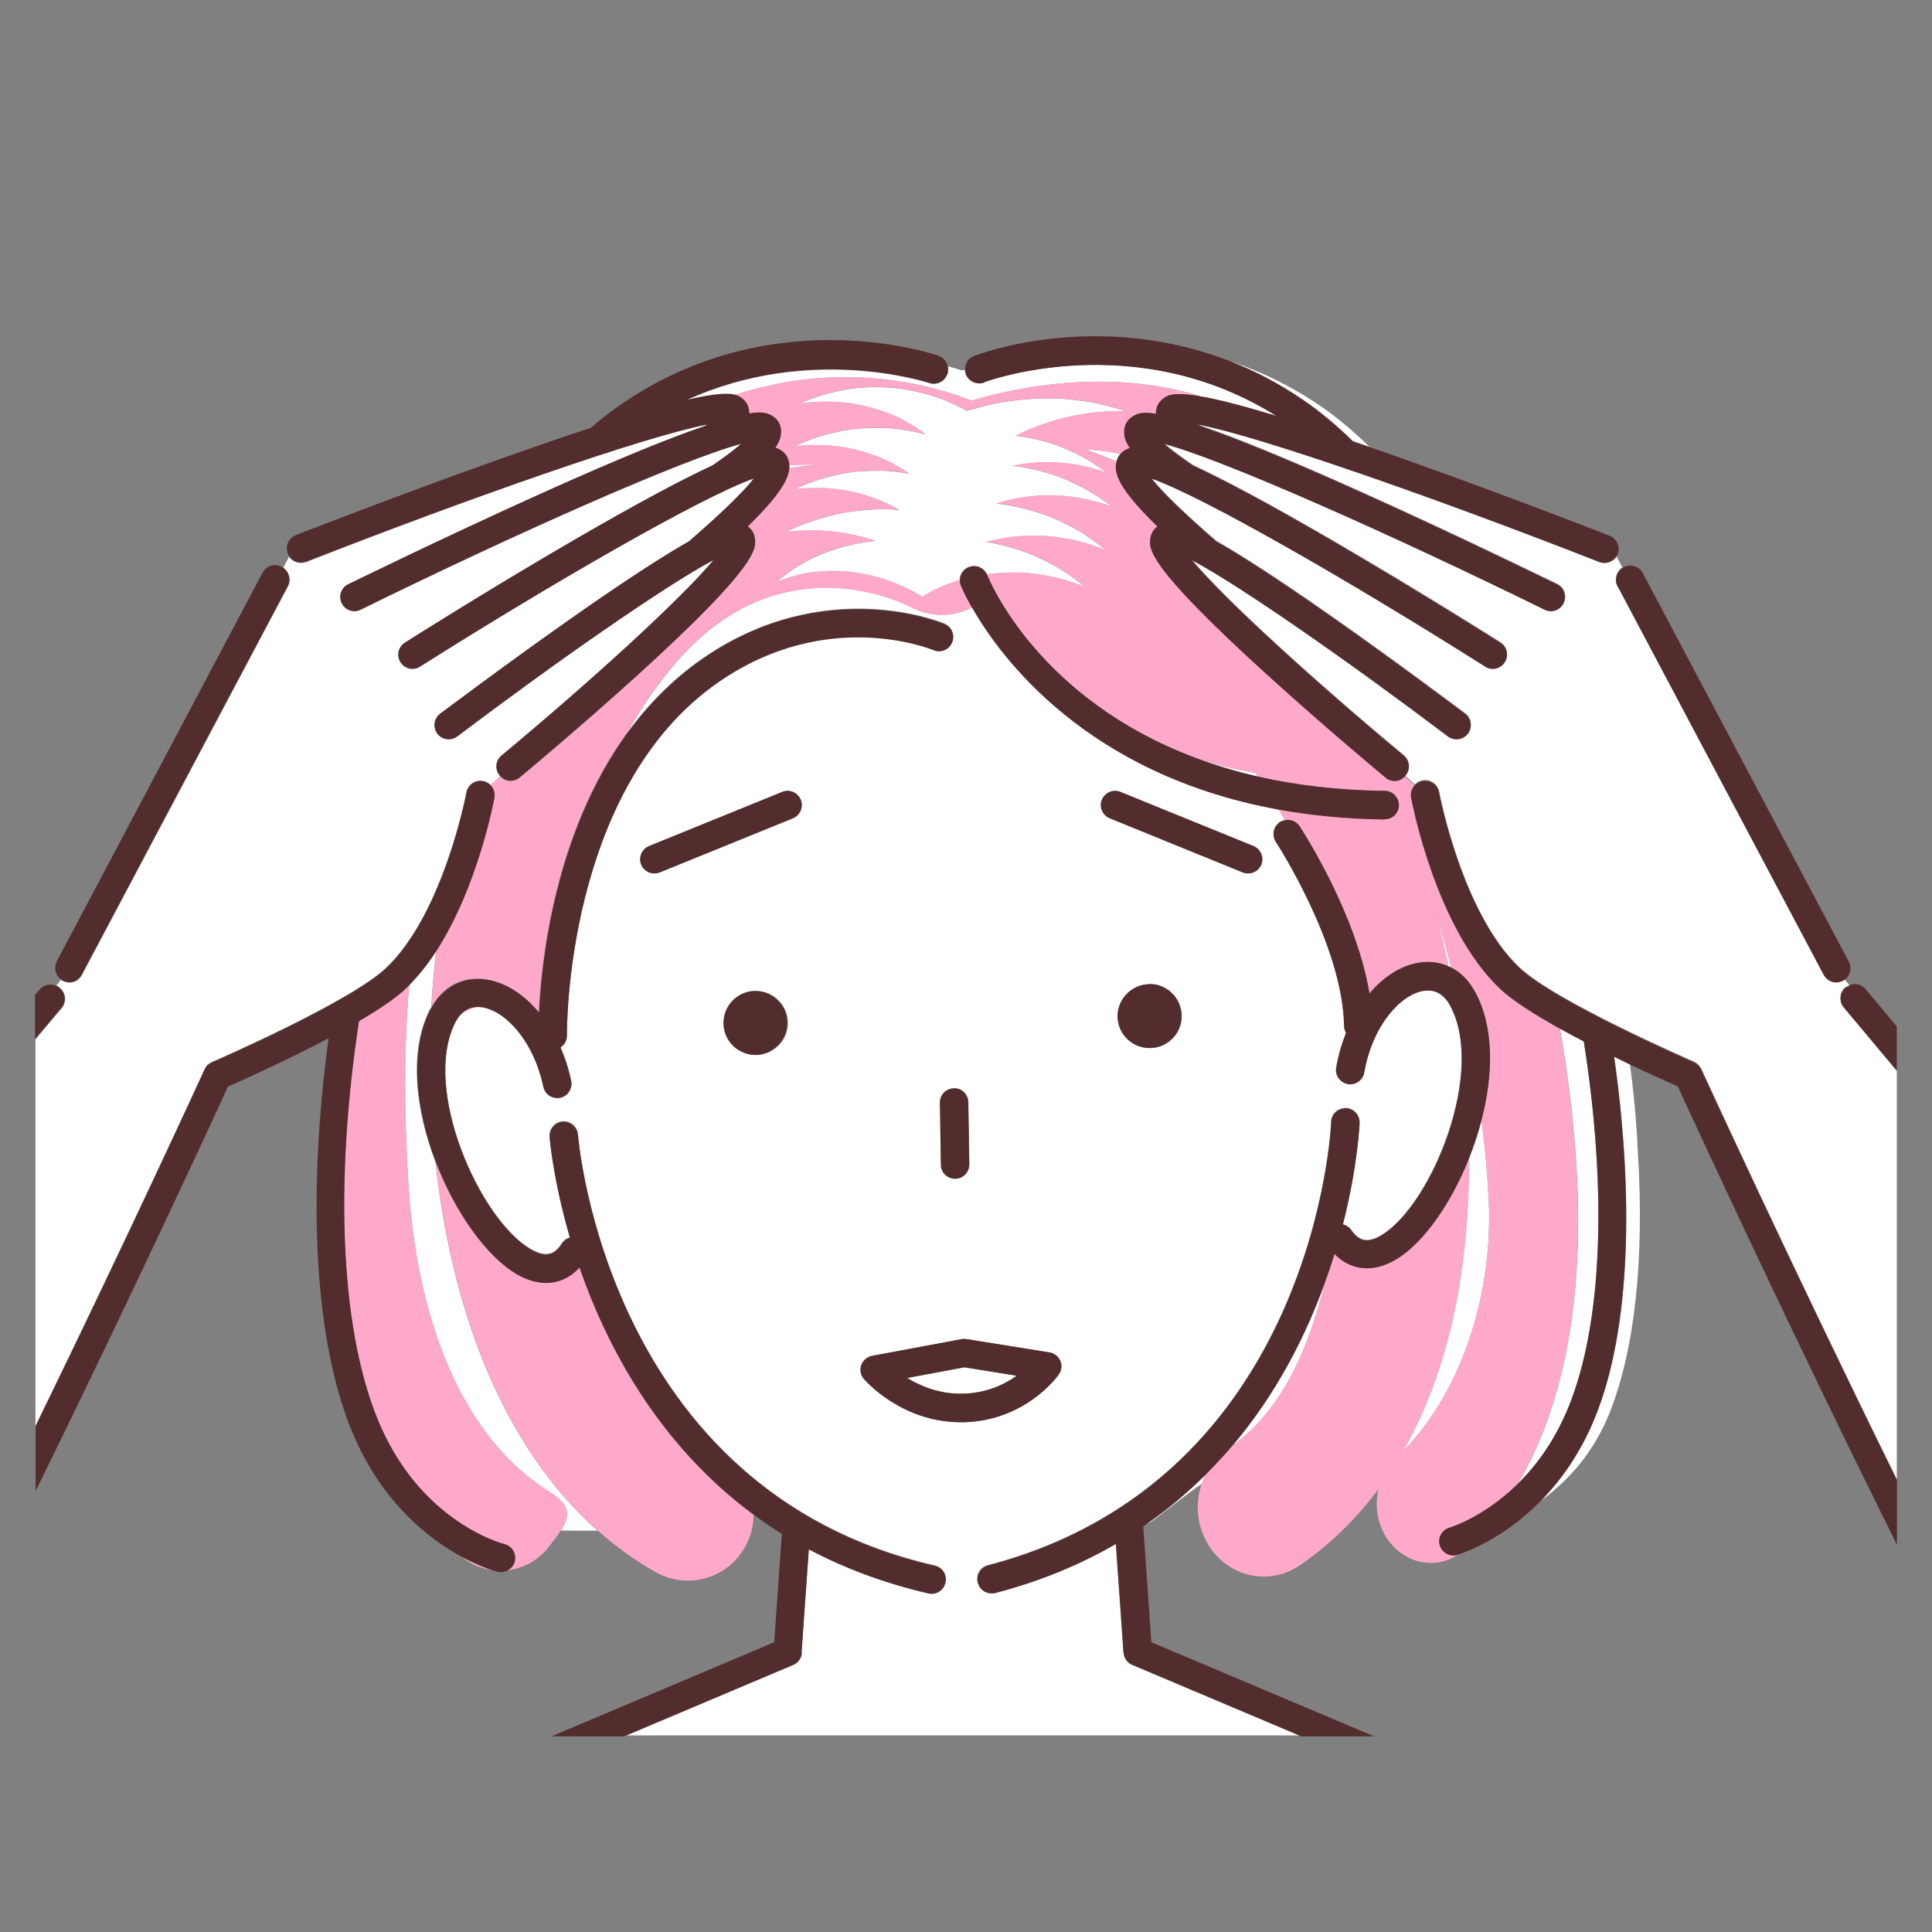 <?xml version="1.0" encoding="UTF-8"?>
<svg id="_x30_1" xmlns="http://www.w3.org/2000/svg" version="1.1" viewBox="0 0 96 96">
  <rect x="0" y="0" width="96" height="96" fill="#808080" stroke="none"/>
  <!-- Generator: Adobe Illustrator 29.4.0, SVG Export Plug-In . SVG Version: 2.1.0 Build 152)  -->
  <defs>
    <style>
      .st0 {
        fill: #fff;
      }

      .st1 {
        fill: #ffa9ca;
      }

      .st2 {
        fill: #532d2d;
      }
    </style>
  </defs>
  <g>
    <path class="st0" d="M55.82,82.11l-.38-5.41c-1.74,1.01-3.72,1.85-6,2.44-.06.02-.12.02-.18.02-.31,0-.6-.21-.68-.53-.1-.38.13-.76.5-.86,16.27-4.25,17.06-21.86,17.06-22.04.01-.39.34-.68.73-.68.39.01.69.34.68.73,0,.06-.09,2.14-.83,5.05.16.04.31.13.41.27.31.43.71.77,1.55.24,2.49-1.56,5.15-8.14,3.36-11.4-.31-.57-.76-.82-1.32-.72-1.11.18-2.52,1.67-2.94,4.06-.07.38-.43.64-.82.57-.38-.07-.64-.43-.57-.82.11-.61.28-1.19.49-1.72-.06-.1-.1-.22-.1-.35-.07-4.05-3.36-9.09-3.39-9.14-.21-.33-.12-.76.2-.98.08-.05.16-.08.25-.1-.1-.18-.21-.36-.31-.54-9.54-1.73-13.82-7.56-15.22-10.02-.92.47-2.04.51-3.02-.01-.62-.32-6.05-2.89-10.94,1.94-1.13,1.12-2.22,2.59-3.19,4.31,1-1.38,2.23-2.65,3.74-3.7,6.02-4.17,11.79-1.84,12.03-1.74.36.15.53.56.38.92-.15.36-.56.53-.92.38-.22-.09-5.32-2.12-10.69,1.59-7.65,5.31-7.53,17.43-7.53,17.55,0,.25-.13.48-.32.6.23.52.41,1.07.53,1.66.08.38-.16.76-.54.84-.38.08-.76-.16-.84-.54-.51-2.38-1.96-3.81-3.08-3.96-.07,0-.14-.01-.21-.01-.29.07-.57.2-.82.38-.1.11-.19.24-.27.4-1.67,3.31,1.22,9.8,3.76,11.27.86.5,1.25.15,1.54-.29.1-.15.24-.25.4-.29-.84-2.88-1.01-4.95-1.01-5.02-.03-.39.27-.72.66-.75.38-.02.72.27.75.66.01.18,1.41,17.68,17.73,21.41.38.09.62.46.53.84-.07.33-.37.55-.69.55-.05,0-.1,0-.16-.02-2.23-.51-4.2-1.26-5.94-2.19l-.36,5.12c-.02.26-.18.5-.43.6l-8.4,3.55h33.65l-8.4-3.55c-.24-.1-.41-.34-.43-.6ZM58.22,51.65c-.29.27-.66.43-1.06.43-.03,0-.05,0-.08,0-.88-.03-1.57-.76-1.54-1.63.03-.88.76-1.57,1.64-1.54.88.03,1.57.76,1.54,1.64-.01.42-.19.82-.5,1.11ZM54.76,39.74c.15-.36.56-.54.92-.39l6.61,2.69c.36.15.53.56.39.92-.11.27-.38.44-.65.44-.09,0-.18-.02-.27-.05l-6.61-2.69c-.36-.15-.53-.56-.39-.92ZM47.4,54.08c.39-.02.71.3.72.69l.05,3.08c0,.39-.3.71-.69.72h-.01c-.38,0-.7-.31-.7-.69l-.05-3.08c0-.39.3-.71.69-.72ZM37.65,52.42s-.05,0-.07,0c-.84.01-1.56-.64-1.61-1.49-.06-.87.61-1.63,1.49-1.69.87-.06,1.63.61,1.69,1.48.06.88-.61,1.63-1.49,1.69ZM39.4,40.66l-6.62,2.69c-.09.04-.18.05-.27.05-.28,0-.54-.17-.65-.44-.15-.36.03-.77.39-.92l6.62-2.69c.36-.15.77.03.92.39.15.36-.03.77-.39.92ZM47.74,70.67c-2.95,0-4.74-2.06-4.82-2.15-.16-.19-.21-.46-.13-.69.08-.24.29-.41.54-.46l4.45-.83c.08-.01.16-.02.24,0l4.12.66c.24.04.44.2.54.42s.07.48-.08.68c-.07.09-1.67,2.3-4.72,2.37-.05,0-.1,0-.14,0Z"/>
    <path class="st0" d="M10.17,53.1s.02-.04.04-.06c.01-.02.03-.04.04-.06.01-.02.03-.03.04-.05.02-.02.04-.04.06-.05.01-.01.03-.02.04-.03.03-.02.05-.03.08-.05,0,0,.02-.01.03-.02.07-.03,6.87-2.98,8.68-4.69,2.85-2.7,3.98-8.66,3.99-8.72.07-.38.44-.64.82-.57.15.03.29.11.39.21l.48-.44s-.02-.02-.03-.03c-.25-.3-.21-.74.09-.99,4.33-3.6,8.88-7.73,10.54-9.72-2.42,1.28-7.87,5.09-12.74,8.77-.31.23-.75.17-.99-.14-.23-.31-.17-.75.14-.99.03-.02,3.31-2.5,6.72-4.88,2.67-1.87,4.44-3,5.64-3.68,1.5-1.29,2.66-2.41,3.23-3.13-2.53.88-9.96,5.15-16.59,9.35-.33.21-.76.11-.97-.22-.21-.33-.11-.76.22-.97.04-.03,4.14-2.61,8.37-5.08,3.26-1.89,5.43-3.04,6.9-3.72.6-.41,1.09-.78,1.44-1.08-2.92.77-11.32,4.51-18.91,8.24-.35.17-.77.03-.94-.32-.17-.35-.03-.77.32-.94.05-.02,4.79-2.35,9.66-4.54,3.91-1.76,6.43-2.77,8.08-3.33.03-.02.07-.05.1-.07-3.1.59-11.93,3.69-19.94,6.83-.31.12-.66,0-.84-.26l-.29.55c.3.2.41.59.24.92l-10.24,19.31c-.13.24-.37.38-.62.38-.11,0-.22-.03-.33-.08-.04-.02-.07-.04-.1-.06l-.23.31c.07.03.14.06.2.11.3.25.33.7.08.99-.03.04-.51.6-1.31,1.55v19.21c4.67-9.58,8.32-17.53,8.39-17.7,0-.01.02-.03.02-.04Z"/>
    <path class="st0" d="M91.7,49.08c.06-.05.13-.09.2-.11l-.24-.31s-.06.05-.1.06c-.11.06-.22.08-.33.08-.25,0-.5-.14-.62-.38l-10.24-19.31c-.17-.32-.06-.72.24-.92l-.29-.55c-.18.27-.53.39-.84.26-8.02-3.14-16.84-6.24-19.94-6.83.03.02.07.05.1.07,1.65.56,4.17,1.57,8.08,3.33,4.87,2.19,9.61,4.52,9.66,4.54.35.17.49.59.32.94-.17.35-.59.49-.94.32-7.59-3.73-15.99-7.47-18.91-8.24.35.31.84.67,1.44,1.08,1.47.68,3.64,1.83,6.9,3.72,4.24,2.46,8.33,5.05,8.37,5.08.33.21.43.64.22.97-.21.33-.64.43-.97.22-6.64-4.19-14.06-8.47-16.59-9.35.56.72,1.73,1.83,3.23,3.13,1.2.68,2.97,1.81,5.64,3.68,3.4,2.38,6.68,4.86,6.72,4.88.31.24.37.68.14.99-.24.31-.68.37-.99.14-4.87-3.68-10.33-7.48-12.74-8.77,1.66,1.99,6.21,6.12,10.54,9.72.3.25.34.69.09.99,0,.01-.02.02-.03.03l.48.44c.1-.11.23-.19.39-.21.38-.07.75.18.82.57.01.06,1.14,6.02,3.99,8.72,1.81,1.71,8.61,4.66,8.68,4.69.01,0,.02.01.03.02.03.01.05.03.07.04.02.01.03.02.05.04.02.02.04.03.06.05.02.02.03.03.04.05.01.02.03.04.04.05.01.02.03.04.04.06,0,.01.02.03.02.04.09.19,4.43,9.67,9.72,20.4v-20.33c-1.6-1.92-2.58-3.08-2.63-3.14-.25-.3-.21-.74.08-.99Z"/>
    <path class="st0" d="M67.23,21.92c.26.09.53.18.81.28-.79-.78-1.61-1.47-2.45-2.04-1.48-1.01-2.97-1.71-4.41-2.2,1.17.46,2.37,1.08,3.55,1.89.86.58,1.69,1.28,2.5,2.07Z"/>
    <path class="st0" d="M47.07,18.6c-.13.37-.53.56-.9.44-.07-.02-5.92-1.96-12.06.85,1.42-.33,2.06-.34,2.4-.26,5.41-1.79,9.96-.44,11.77.28,2.12-.64,6.78-1.65,11.41-.21.81.14,1.98.44,3.74.97-7.07-4.45-14.44-1.71-14.51-1.68-.36.14-.77-.04-.91-.41-.03-.07-.04-.14-.04-.2-.12.01-.22.02-.27,0-.05-.02-.26-.09-.6-.18.03.13.03.27-.02.4Z"/>
    <path class="st0" d="M79.96,70.25c1.31-3.25,1.74-7.81,1.43-12.9,0-.16-.02-.33-.03-.5,0-.05,0-.09,0-.14-.01-.15-.02-.3-.03-.46-.07-1.1-.19-2.24-.34-3.38-.25-.12-.51-.24-.78-.38,1,7.05.8,13.62-.94,17.91-.74,1.83-1.73,3.18-2.73,4.19,1.3-.95,2.61-2.32,3.43-4.36Z"/>
    <path class="st0" d="M75.4,73.75c.92-.9,1.85-2.15,2.55-3.86,1.68-4.16,1.91-10.75.75-18.14-.4-.21-.8-.42-1.19-.64.47,2.66.77,5.29.87,7.76.25,6.12-.77,11.17-2.97,14.87Z"/>
    <path class="st0" d="M69.74,72.08c3.08-3.15,4.42-8.11,4.24-12.3-.06-1.35-.18-2.73-.37-4.13-.17.65-.38,1.28-.62,1.9,0,2.4-.18,4.73-.58,6.9-.53,2.88-1.44,5.44-2.68,7.63Z"/>
    <path class="st0" d="M71.97,48.02s.1.04.14.06c-.24-.93-.5-1.86-.78-2.78.24.9.45,1.81.64,2.71Z"/>
    <path class="st0" d="M56.97,75.73c.15-.07.23-.12.23-.12.12-.06,1.57-1.23,2.51-1.88.05-.15.11-.3.18-.44-.87.86-1.84,1.68-2.92,2.44Z"/>
    <path class="st0" d="M65.83,63.75c-.94,2.59-2.37,5.47-4.58,8.08,2.75-2.01,3.91-5.4,4.58-8.08Z"/>
    <path class="st0" d="M55.48,22.93c.03-.14.1-.27.19-.38-.61-.13-1.21-.2-1.78-.23.52.18,1.05.38,1.59.61Z"/>
    <path class="st0" d="M39.23,23.11s0,.1,0,.16c.47-.08.94-.15,1.4-.19-.46,0-.93,0-1.4.03Z"/>
    <path class="st0" d="M62.38,38.4c-1.04-.17-2.02-.42-2.95-.74.94.35,1.97.66,3.07.92-.04-.06-.08-.12-.12-.18Z"/>
    <path class="st0" d="M20.33,48.95c-.32,3.8-.2,7.29-.03,9.99.32,5.18,1.96,12.03,7,15.19,1.04.65,1.05,1.16.57,1.92.57.01,1.18.01,1.82.01-4.14-3.68-6.91-9.65-7.92-17.23-.05-.36-.09-.72-.13-1.08-.99-2.58-1.34-5.49-.3-7.56.03-.05.06-.1.09-.15.05-.95.14-1.88.24-2.81-.4.63-.85,1.21-1.36,1.72Z"/>
    <path class="st0" d="M45.08,68.47c.67.41,1.61.81,2.77.78,1.17-.03,2.07-.46,2.67-.89l-2.6-.42-2.84.53Z"/>
    <path class="st0" d="M48.14,28.18c.35-.14.74.03.89.36.19-.03.39-.05.59-.06.7-.05,1.43-.04,2.15.09.73.1,1.44.33,2.15.59-.59-.46-1.22-.92-1.93-1.26-.7-.37-1.45-.63-2.24-.82-.24-.06-.49-.11-.73-.15.53-.14,1.07-.24,1.63-.28.7-.05,1.43-.04,2.15.09.73.1,1.44.33,2.15.59-.59-.46-1.22-.92-1.93-1.26-.7-.37-1.45-.63-2.24-.82-.41-.1-.84-.18-1.26-.23.5-.16,1.02-.28,1.55-.34.67-.07,1.38-.09,2.08,0,.71.07,1.41.26,2.11.49-.59-.43-1.22-.85-1.91-1.16-.69-.34-1.43-.57-2.2-.73-.26-.06-.53-.1-.81-.13.1-.02.21-.04.31-.06.7-.12,1.43-.15,2.16-.08.74.05,1.47.25,2.2.48-.62-.44-1.29-.88-2.03-1.17-.73-.32-1.52-.53-2.34-.65-.06,0-.11-.01-.17-.02.33-.16.66-.31,1.01-.44.69-.27,1.41-.48,2.16-.6.75-.15,1.52-.18,2.3-.18-.74-.23-1.52-.44-2.32-.53-.8-.11-1.62-.13-2.44-.07-.82.05-1.65.18-2.47.4-.22.06-.44.12-.66.19-.06-.03-.12-.07-.18-.1-.18-.1-.36-.18-.54-.27-.36-.16-.73-.3-1.1-.41-.74-.22-1.5-.36-2.25-.39-.75-.03-1.49,0-2.2.16-.72.13-1.39.37-2.04.63.7-.07,1.4-.12,2.08-.04.68.04,1.34.21,1.96.41.62.2,1.21.5,1.74.84.17.11.33.22.48.34-.75-.2-1.5-.32-2.25-.33-.76,0-1.51.04-2.23.22-.72.15-1.4.41-2.04.69.71-.05,1.4-.08,2.08.01.68.06,1.33.25,1.94.47.61.22,1.17.53,1.68.89-.48-.09-.95-.14-1.43-.15-.76,0-1.51.04-2.23.22-.72.15-1.4.41-2.04.69.71-.05,1.4-.08,2.08.01.68.06,1.33.25,1.94.47.41.15.81.35,1.18.56-.51-.04-1.02-.05-1.52-.01-.74.06-1.46.16-2.14.37-.35.08-.68.21-1.01.32-.33.12-.65.27-.96.4.35-.02.69-.05,1.03-.06.34.01.68,0,1.01.03.67.04,1.32.18,1.94.34.16.04.3.1.45.15-.36.04-.72.09-1.07.17-.72.15-1.42.39-2.06.7-.65.3-1.22.72-1.75,1.15.65-.23,1.29-.42,1.95-.48.65-.07,1.3-.06,1.92.03.63.09,1.24.24,1.81.45.29.11.57.23.84.36.14.07.27.13.39.21.12.07.27.15.32.21v-.02s.01,0,.01,0c.06-.05.22-.15.35-.22.14-.08.29-.14.44-.22.3-.13.62-.25.94-.36.04-.01.07-.02.11-.03,0-.28.17-.55.45-.66Z"/>
  </g>
  <g>
    <path class="st1" d="M27.3,74.12c-5.05-3.16-6.68-10.01-7-15.19-.17-2.69-.28-6.19.03-9.99-.06.06-.12.12-.18.18-.51.49-1.35,1.05-2.32,1.61-1.27,8.28-.9,15.71,1.1,20.19,2.11,4.73,5.97,5.76,6.13,5.8.38.1.61.48.51.86-.05.21-.19.36-.37.45.77-.09,1.52-.47,2.03-1.12.26-.33.48-.61.64-.87.48-.75.46-1.27-.57-1.92Z"/>
    <path class="st1" d="M23.03,77.43c.44.33.93.52,1.44.59-.3-.1-.86-.3-1.55-.68.03.03.07.06.1.08Z"/>
    <path class="st1" d="M23.7,50.04c-.32,0-.6.13-.82.38.25-.18.53-.31.82-.38Z"/>
    <path class="st1" d="M29.7,76.05c.9.8,1.85,1.49,2.88,2.07.52.29,1.09.43,1.65.42,1.13-.02,2.21-.62,2.8-1.69.28-.5.41-1.05.42-1.58-4.77-3.52-7.32-8.4-8.67-12.3-.46.51-1.03.77-1.66.77-.46,0-.95-.14-1.45-.43-1.49-.86-3.06-3.06-4.02-5.56.04.36.08.72.13,1.08,1.01,7.57,3.78,13.55,7.92,17.23Z"/>
    <path class="st1" d="M68.85,38.64s-2.98-2.48-5.85-5.08c-6.08-5.52-5.93-6.33-5.83-6.86.04-.22.16-.41.34-.54-1.98-1.94-2.13-2.65-2.05-3.15,0-.03.01-.05.02-.07-.54-.23-1.07-.43-1.59-.61.58.03,1.18.1,1.78.23.09-.1.19-.18.32-.24.04-.02.09-.04.15-.06-.25-.36-.29-.62-.28-.85.01-.31.17-.57.44-.73.18-.1.4-.24,1.14-.12-.01-.29.11-.56.34-.74.22-.17.49-.37,1.9-.12-4.63-1.44-9.29-.43-11.41.21-1.81-.72-6.36-2.07-11.77-.28.19.05.29.12.38.19.23.18.36.45.34.74.74-.12.96.01,1.14.12.27.16.43.43.44.73,0,.23-.03.49-.28.85.06.02.1.04.15.06.29.13.48.38.53.69,0,.03,0,.07.01.11.47-.02.94-.04,1.4-.03-.46.04-.92.1-1.4.19-.03.5-.4,1.27-2.06,2.89.17.13.3.32.34.54.1.54.26,1.34-5.83,6.86-2.87,2.61-5.82,5.06-5.85,5.08-.13.11-.29.16-.45.16-.19,0-.38-.08-.51-.23l-.48.44c.15.16.22.38.18.61-.04.22-.84,4.42-2.87,7.59-.11.92-.19,1.86-.24,2.81.58-1.02,1.53-1.52,2.65-1.38.98.13,1.92.73,2.68,1.65.12-2.59.8-8.94,4.37-13.87.97-1.72,2.06-3.19,3.19-4.31,4.9-4.83,10.32-2.26,10.94-1.94.98.52,2.1.49,3.02.01-.38-.67-.55-1.09-.56-1.11-.03-.08-.05-.17-.05-.26-.04.01-.07.02-.11.03-.33.1-.64.22-.94.36-.15.07-.3.14-.44.22-.13.07-.3.16-.35.22h0s-.01.02-.01.02c-.05-.05-.2-.14-.32-.21-.13-.07-.26-.14-.39-.21-.27-.13-.55-.25-.84-.36-.58-.21-1.19-.37-1.81-.45-.63-.09-1.27-.1-1.92-.03-.66.05-1.3.25-1.95.48.53-.43,1.1-.86,1.75-1.15.64-.32,1.34-.56,2.06-.7.35-.07.71-.13,1.07-.17-.15-.05-.3-.11-.45-.15-.62-.16-1.27-.3-1.94-.34-.34-.04-.67-.02-1.01-.03-.34,0-.68.04-1.03.06.32-.13.63-.28.96-.4.33-.11.66-.24,1.01-.32.69-.2,1.41-.3,2.14-.37.5-.03,1.01-.03,1.52.01-.37-.22-.76-.41-1.18-.56-.61-.22-1.26-.4-1.94-.47-.68-.09-1.37-.07-2.08-.01.65-.28,1.32-.54,2.04-.69.72-.17,1.47-.23,2.23-.22.48,0,.95.06,1.43.15-.51-.35-1.07-.66-1.68-.89-.61-.22-1.26-.4-1.94-.47-.68-.09-1.37-.07-2.08-.01.65-.28,1.32-.54,2.04-.69.72-.17,1.47-.23,2.23-.22.75.01,1.51.13,2.25.33-.16-.12-.31-.24-.48-.34-.53-.34-1.11-.64-1.74-.84-.62-.2-1.28-.36-1.96-.41-.68-.07-1.37-.03-2.08.04.65-.26,1.33-.5,2.04-.63.71-.15,1.45-.19,2.2-.16.75.03,1.51.17,2.25.39.37.11.74.25,1.1.41.18.09.36.17.54.27.06.03.12.07.18.1.22-.07.44-.13.66-.19.82-.21,1.64-.34,2.47-.4.82-.05,1.64-.04,2.44.07.8.09,1.57.3,2.32.53-.78,0-1.55.03-2.3.18-.75.12-1.47.34-2.16.6-.35.13-.68.28-1.01.44.06,0,.11.01.17.02.81.12,1.6.33,2.34.65.74.29,1.41.73,2.03,1.17-.73-.24-1.46-.43-2.2-.48-.73-.08-1.46-.04-2.16.08-.1.02-.21.04-.31.06.27.03.54.07.81.13.77.17,1.52.4,2.2.73.69.31,1.32.73,1.91,1.16-.7-.23-1.4-.42-2.11-.49-.7-.1-1.4-.08-2.08,0-.53.06-1.05.18-1.55.34.43.05.85.12,1.26.23.79.19,1.54.46,2.24.82.71.34,1.34.8,1.93,1.26-.71-.26-1.42-.49-2.15-.59-.72-.13-1.44-.14-2.15-.09-.56.04-1.1.14-1.63.28.25.04.49.09.73.15.79.19,1.54.46,2.24.82.71.34,1.34.8,1.93,1.26-.71-.26-1.42-.49-2.15-.59-.72-.13-1.44-.14-2.15-.09-.2.01-.39.04-.59.06,0,.01.01.02.02.04.13.33,2.56,6.18,10.37,9.09.93.31,1.91.57,2.95.74.04.06.08.12.12.18,1.86.42,3.95.69,6.31.71.39,0,.7.32.7.71,0,.39-.32.7-.7.7h0c-1.92-.02-3.67-.2-5.27-.49.11.18.21.36.31.54.27-.06.57.05.73.3.13.19,2.8,4.28,3.47,8.31.7-.83,1.55-1.38,2.45-1.53.53-.09,1.03-.02,1.48.18-.19-.91-.4-1.81-.64-2.71.28.92.54,1.84.78,2.78.47.25.87.65,1.17,1.19.95,1.73.91,4.1.33,6.38.18,1.4.31,2.78.37,4.13.17,4.19-1.16,9.15-4.24,12.3,1.24-2.19,2.15-4.75,2.68-7.63.4-2.17.59-4.49.58-6.9-.89,2.24-2.23,4.16-3.56,4.99-.52.32-1.03.48-1.52.48-.6,0-1.15-.24-1.61-.71-.14.47-.3.94-.48,1.43-.67,2.69-1.83,6.07-4.58,8.08-.42.5-.88.99-1.36,1.47-.07.14-.13.29-.18.44-.33.97-.25,2.09.33,3.03.67,1.1,1.84,1.66,3,1.57.53-.04,1.06-.22,1.53-.54,1.49-1.01,2.8-2.29,3.92-3.79-.2.89-.03,1.86.55,2.61.54.7,1.32,1.06,2.1,1.05.46,0,.92-.15,1.33-.42-.02,0-.05.02-.06.02-.06.02-.13.03-.19.03-.31,0-.59-.2-.68-.51-.11-.37.11-.76.48-.87.1-.03,1.72-.53,3.38-2.16,2.2-3.7,3.23-8.75,2.97-14.87-.1-2.48-.4-5.1-.87-7.76-1.24-.69-2.35-1.39-2.98-1.99-3.18-3.02-4.36-9.23-4.41-9.49-.04-.23.03-.45.18-.61l-.48-.44c-.14.15-.32.23-.51.23-.16,0-.32-.05-.45-.16Z"/>
  </g>
  <g>
    <path class="st2" d="M39.83,82.11l.36-5.12c1.74.92,3.7,1.67,5.94,2.19.05.01.11.02.16.02.32,0,.61-.22.69-.55.09-.38-.15-.76-.53-.84-16.32-3.73-17.71-21.23-17.73-21.41-.03-.39-.37-.67-.75-.66-.39.03-.68.36-.66.75,0,.06.17,2.13,1.01,5.02-.16.04-.3.14-.4.29-.29.45-.68.79-1.54.29-2.54-1.47-5.43-7.96-3.76-11.27.08-.16.17-.29.27-.4.22-.25.5-.38.82-.38.07,0,.13,0,.21.01,1.12.14,2.57,1.58,3.08,3.96.08.38.45.62.84.54.38-.08.62-.46.54-.84-.13-.59-.31-1.15-.53-1.66.2-.13.33-.35.32-.6,0-.12-.12-12.25,7.53-17.55,5.36-3.72,10.47-1.68,10.69-1.59.36.15.77-.02.92-.38.15-.36-.02-.77-.38-.92-.24-.1-6.01-2.44-12.03,1.74-1.51,1.05-2.73,2.32-3.74,3.7-3.57,4.93-4.25,11.27-4.37,13.87-.76-.92-1.7-1.52-2.68-1.65-1.11-.14-2.07.36-2.65,1.38-.03.05-.06.1-.09.15-1.05,2.08-.7,4.98.3,7.56.96,2.5,2.53,4.7,4.02,5.56.5.29.99.43,1.45.43.63,0,1.2-.26,1.66-.77,1.35,3.9,3.9,8.78,8.67,12.3.44.32.9.64,1.38.94l-.38,5.38-11.07,4.68h3.62l8.4-3.55c.24-.1.41-.34.43-.6Z"/>
    <path class="st2" d="M56.8,75.85c.06-.04.12-.08.17-.12,1.08-.75,2.05-1.57,2.92-2.44.48-.48.93-.97,1.36-1.47,2.21-2.61,3.65-5.49,4.58-8.08.18-.49.34-.97.48-1.43.46.47,1.01.71,1.61.71.48,0,1-.16,1.52-.48,1.32-.83,2.67-2.75,3.56-4.99.24-.61.46-1.25.62-1.9.59-2.28.63-4.65-.33-6.38-.3-.55-.7-.95-1.17-1.19-.05-.02-.1-.04-.14-.06-.45-.2-.94-.27-1.48-.18-.9.15-1.75.7-2.45,1.53-.67-4.03-3.35-8.12-3.47-8.31-.16-.25-.46-.36-.73-.3-.09.02-.17.05-.25.1-.33.21-.41.65-.2.98.03.05,3.32,5.09,3.39,9.14,0,.13.04.25.1.35-.22.54-.39,1.11-.49,1.72-.07.38.19.75.57.82.38.07.75-.19.82-.57.42-2.39,1.83-3.88,2.94-4.06.56-.09,1.01.15,1.32.72,1.79,3.25-.87,9.84-3.36,11.4-.84.53-1.24.2-1.55-.24-.1-.14-.25-.24-.41-.27.74-2.91.83-4.99.83-5.05.01-.39-.29-.71-.68-.73-.39,0-.72.29-.73.68,0,.18-.79,17.78-17.06,22.04-.38.1-.6.48-.5.86.08.32.37.53.68.53.06,0,.12,0,.18-.02,2.27-.59,4.26-1.43,6-2.44l.38,5.41c.02.26.18.5.43.6l8.4,3.55h3.62l-11.07-4.68-.4-5.73Z"/>
    <path class="st2" d="M84.51,53.1s-.02-.04-.04-.06c-.01-.02-.03-.04-.04-.05-.01-.02-.03-.03-.04-.05-.02-.02-.04-.03-.06-.05-.02-.01-.03-.03-.05-.04-.02-.02-.05-.03-.07-.04-.01,0-.02-.01-.03-.02-.07-.03-6.87-2.98-8.68-4.69-2.85-2.7-3.98-8.66-3.99-8.72-.07-.38-.44-.64-.82-.57-.15.03-.29.11-.39.21-.15.16-.22.38-.18.61.05.26,1.23,6.47,4.41,9.49.63.6,1.75,1.3,2.98,1.99.39.22.79.43,1.19.64,1.16,7.39.94,13.97-.75,18.14-.69,1.71-1.63,2.96-2.55,3.86-1.66,1.62-3.27,2.13-3.38,2.16-.37.11-.59.5-.48.87.09.31.37.51.68.51.06,0,.13,0,.19-.03,0,0,.03-.01.06-.02.34-.11,2.21-.76,4.06-2.63,1-1.01,1.99-2.37,2.73-4.19,1.74-4.29,1.94-10.86.94-17.91.27.13.53.26.78.38,1.07.51,1.97.91,2.39,1.09.84,1.84,5.52,11.99,10.89,22.78v-3.21c-5.29-10.74-9.63-20.22-9.72-20.4,0-.01-.02-.03-.02-.04Z"/>
    <path class="st2" d="M91.9,48.97c-.07.03-.14.06-.2.11-.3.25-.33.7-.08.99.05.06,1.03,1.22,2.63,3.14v-2.21c-.86-1.03-1.41-1.68-1.55-1.85-.2-.24-.52-.31-.8-.2Z"/>
    <path class="st2" d="M68.81,40.71c.39,0,.7-.31.7-.7,0-.39-.31-.71-.7-.71-2.36-.03-4.45-.29-6.31-.71-1.11-.25-2.13-.56-3.07-.92-7.81-2.92-10.24-8.77-10.37-9.09,0-.01-.01-.02-.02-.04-.16-.34-.55-.5-.89-.36-.28.11-.45.38-.45.66,0,.08.01.17.05.26,0,.02.18.44.56,1.11,1.41,2.46,5.69,8.29,15.22,10.02,1.61.29,3.36.47,5.27.49h0Z"/>
    <path class="st2" d="M47.46,58.57h.01c.39,0,.7-.33.69-.72l-.05-3.08c0-.39-.33-.72-.72-.69-.39,0-.7.33-.69.72l.05,3.08c0,.39.32.69.7.69Z"/>
    <path class="st2" d="M48.91,18.99c.08-.03,7.44-2.76,14.51,1.68-1.75-.54-2.93-.83-3.74-.97-1.41-.25-1.68-.05-1.9.12-.23.18-.36.45-.34.74-.74-.12-.96.01-1.14.12-.27.16-.43.43-.44.73-.01.23.03.49.28.85-.06.02-.1.04-.15.06-.13.06-.23.14-.32.24-.09.11-.16.23-.19.38,0,.02-.02.05-.02.07-.08.5.06,1.22,2.05,3.15-.17.13-.3.32-.34.54-.1.54-.26,1.34,5.83,6.86,2.87,2.61,5.82,5.06,5.85,5.08.13.11.29.16.45.16.19,0,.38-.08.51-.23,0,0,.02-.02.03-.03.25-.3.21-.74-.09-.99-4.33-3.6-8.88-7.73-10.54-9.72,2.42,1.28,7.87,5.09,12.74,8.77.31.23.75.17.99-.14.23-.31.17-.75-.14-.99-.03-.02-3.31-2.5-6.72-4.88-2.67-1.87-4.44-3-5.64-3.68-1.5-1.29-2.66-2.41-3.23-3.13,2.53.88,9.96,5.15,16.59,9.35.33.21.76.11.97-.22.21-.33.11-.76-.22-.97-.04-.03-4.14-2.61-8.37-5.08-3.26-1.9-5.43-3.04-6.9-3.72-.6-.41-1.09-.78-1.44-1.08,2.92.77,11.32,4.51,18.91,8.24.35.17.77.03.94-.32.17-.35.03-.77-.32-.94-.05-.02-4.79-2.35-9.66-4.54-3.91-1.76-6.43-2.77-8.08-3.33-.03-.02-.07-.05-.1-.07,3.1.59,11.93,3.69,19.94,6.83.31.12.66,0,.84-.26.03-.04.05-.09.07-.14.14-.36-.04-.77-.4-.91-.05-.02-5.11-2-10.28-3.83-.59-.21-1.14-.4-1.67-.58-.28-.1-.55-.19-.81-.28-.81-.79-1.64-1.49-2.5-2.07-1.19-.81-2.38-1.42-3.55-1.89-6.58-2.6-12.48-.4-12.77-.28-.3.11-.47.41-.45.71,0,.07.02.14.04.2.14.36.55.54.91.41Z"/>
    <path class="st2" d="M37.44,49.24c-.88.06-1.54.81-1.49,1.69.05.85.77,1.5,1.61,1.49.02,0,.05,0,.07,0,.87-.06,1.54-.81,1.49-1.69-.06-.87-.82-1.54-1.69-1.48Z"/>
    <path class="st2" d="M57.17,48.9c-.87-.02-1.61.67-1.64,1.54-.03.88.67,1.61,1.54,1.63.03,0,.05,0,.08,0,.4,0,.77-.16,1.06-.43.31-.29.49-.69.5-1.11.03-.88-.67-1.61-1.54-1.64Z"/>
    <path class="st2" d="M52.61,68.3c.14-.2.17-.46.08-.68s-.3-.38-.54-.42l-4.12-.66c-.08-.01-.16-.01-.24,0l-4.45.83c-.25.05-.45.22-.54.46-.08.24-.04.5.13.69.08.09,1.87,2.15,4.82,2.15.05,0,.09,0,.14,0,3.06-.07,4.66-2.27,4.72-2.37ZM47.85,69.25c-1.16.03-2.11-.37-2.77-.78l2.84-.53,2.6.42c-.6.43-1.5.87-2.67.89Z"/>
    <path class="st2" d="M38.87,39.35l-6.62,2.69c-.36.15-.53.56-.39.92.11.27.38.44.65.44.09,0,.18-.02.27-.05l6.62-2.69c.36-.15.53-.56.39-.92-.15-.36-.56-.54-.92-.39Z"/>
    <path class="st2" d="M55.14,40.66l6.61,2.69c.09.04.18.05.27.05.28,0,.54-.17.65-.44.15-.36-.03-.77-.39-.92l-6.61-2.69c-.36-.15-.77.03-.92.39-.15.36.03.77.39.92Z"/>
    <path class="st2" d="M3.44,48.81c.25,0,.5-.14.62-.38l10.24-19.31c.17-.32.06-.72-.24-.92-.02-.01-.04-.03-.06-.04-.34-.18-.77-.05-.95.29L2.82,47.77c-.16.31-.07.68.2.89.03.02.06.05.1.06.11.06.22.08.33.08Z"/>
    <path class="st2" d="M15.2,27.92c8.02-3.14,16.84-6.24,19.94-6.83-.03.02-.07.05-.1.07-1.65.56-4.17,1.57-8.08,3.33-4.87,2.19-9.61,4.52-9.66,4.54-.35.17-.49.59-.32.94.17.35.59.5.94.32,7.59-3.73,15.99-7.47,18.91-8.24-.35.31-.84.67-1.44,1.08-1.47.68-3.64,1.83-6.9,3.72-4.24,2.46-8.33,5.05-8.37,5.08-.33.21-.43.64-.22.97.21.33.64.43.97.22,6.64-4.19,14.06-8.47,16.59-9.35-.56.72-1.73,1.83-3.23,3.13-1.2.68-2.97,1.81-5.64,3.68-3.4,2.38-6.68,4.86-6.72,4.88-.31.24-.37.68-.14.99.23.31.68.37.99.14,4.87-3.68,10.32-7.48,12.74-8.77-1.66,1.99-6.21,6.12-10.54,9.72-.3.25-.34.69-.09.99,0,.01.02.02.03.03.14.15.32.23.51.23.16,0,.32-.05.45-.16.03-.02,2.98-2.48,5.85-5.08,6.08-5.52,5.93-6.33,5.83-6.86-.04-.22-.16-.41-.34-.54,1.66-1.62,2.03-2.39,2.06-2.89,0-.05,0-.11,0-.16,0-.04,0-.07-.01-.11-.05-.31-.24-.56-.53-.69-.04-.02-.09-.04-.15-.06.25-.36.29-.62.28-.85-.01-.31-.17-.57-.44-.73-.18-.1-.4-.24-1.14-.12.01-.29-.11-.56-.34-.74-.09-.07-.19-.14-.38-.19-.34-.09-.98-.07-2.4.26,6.14-2.81,12-.87,12.06-.85.37.13.77-.07.9-.44.05-.13.05-.27.02-.4-.06-.22-.22-.41-.45-.5-.35-.12-8.58-2.88-16.24,2.74-.35.26-.7.54-1.04.84-1.24.4-2.68.9-4.38,1.5-5.16,1.83-10.23,3.81-10.28,3.83-.36.14-.54.55-.4.91.02.05.04.09.07.14.18.27.53.39.84.26Z"/>
    <path class="st2" d="M80.38,29.13l10.24,19.31c.13.24.37.38.62.38.11,0,.22-.03.33-.08.04-.02.07-.04.1-.06.27-.21.36-.58.2-.89l-10.24-19.31c-.18-.34-.61-.48-.95-.29-.02.01-.04.02-.06.04-.3.2-.41.59-.24.92Z"/>
    <path class="st2" d="M2.97,49.08c-.06-.05-.13-.09-.2-.11-.27-.11-.6-.04-.8.2-.04.05-.12.15-.23.27v2.19c.8-.95,1.27-1.51,1.31-1.55.25-.3.21-.74-.08-.99Z"/>
    <path class="st2" d="M16.33,51.57c-1.07,7.86-.75,15.29,1.32,19.93,1.47,3.29,3.72,5,5.28,5.85.69.37,1.24.58,1.55.68.14.04.22.07.25.07.06.01.11.02.17.02.11,0,.22-.04.31-.08.17-.09.32-.24.37-.45.1-.38-.13-.76-.51-.86-.16-.04-4.02-1.08-6.13-5.8-2-4.48-2.36-11.91-1.1-20.19.96-.56,1.8-1.12,2.32-1.61.06-.06.12-.12.18-.18.5-.51.96-1.09,1.36-1.72,2.04-3.17,2.83-7.38,2.87-7.59.04-.23-.03-.45-.18-.61-.1-.11-.23-.19-.39-.21-.38-.07-.75.18-.82.57-.01.06-1.14,6.02-3.99,8.72-1.81,1.71-8.61,4.66-8.68,4.69,0,0-.02.01-.03.02-.03.01-.06.03-.08.05-.02,0-.03.02-.04.03-.02.02-.04.03-.06.05-.02.01-.03.03-.04.05-.02.02-.03.04-.04.06-.01.02-.03.04-.04.06,0,.01-.02.03-.02.04-.08.17-3.72,8.13-8.39,17.7v3.23c4.79-9.74,8.79-18.42,9.56-20.1.74-.32,2.93-1.31,5.02-2.41Z"/>
  </g>
</svg>